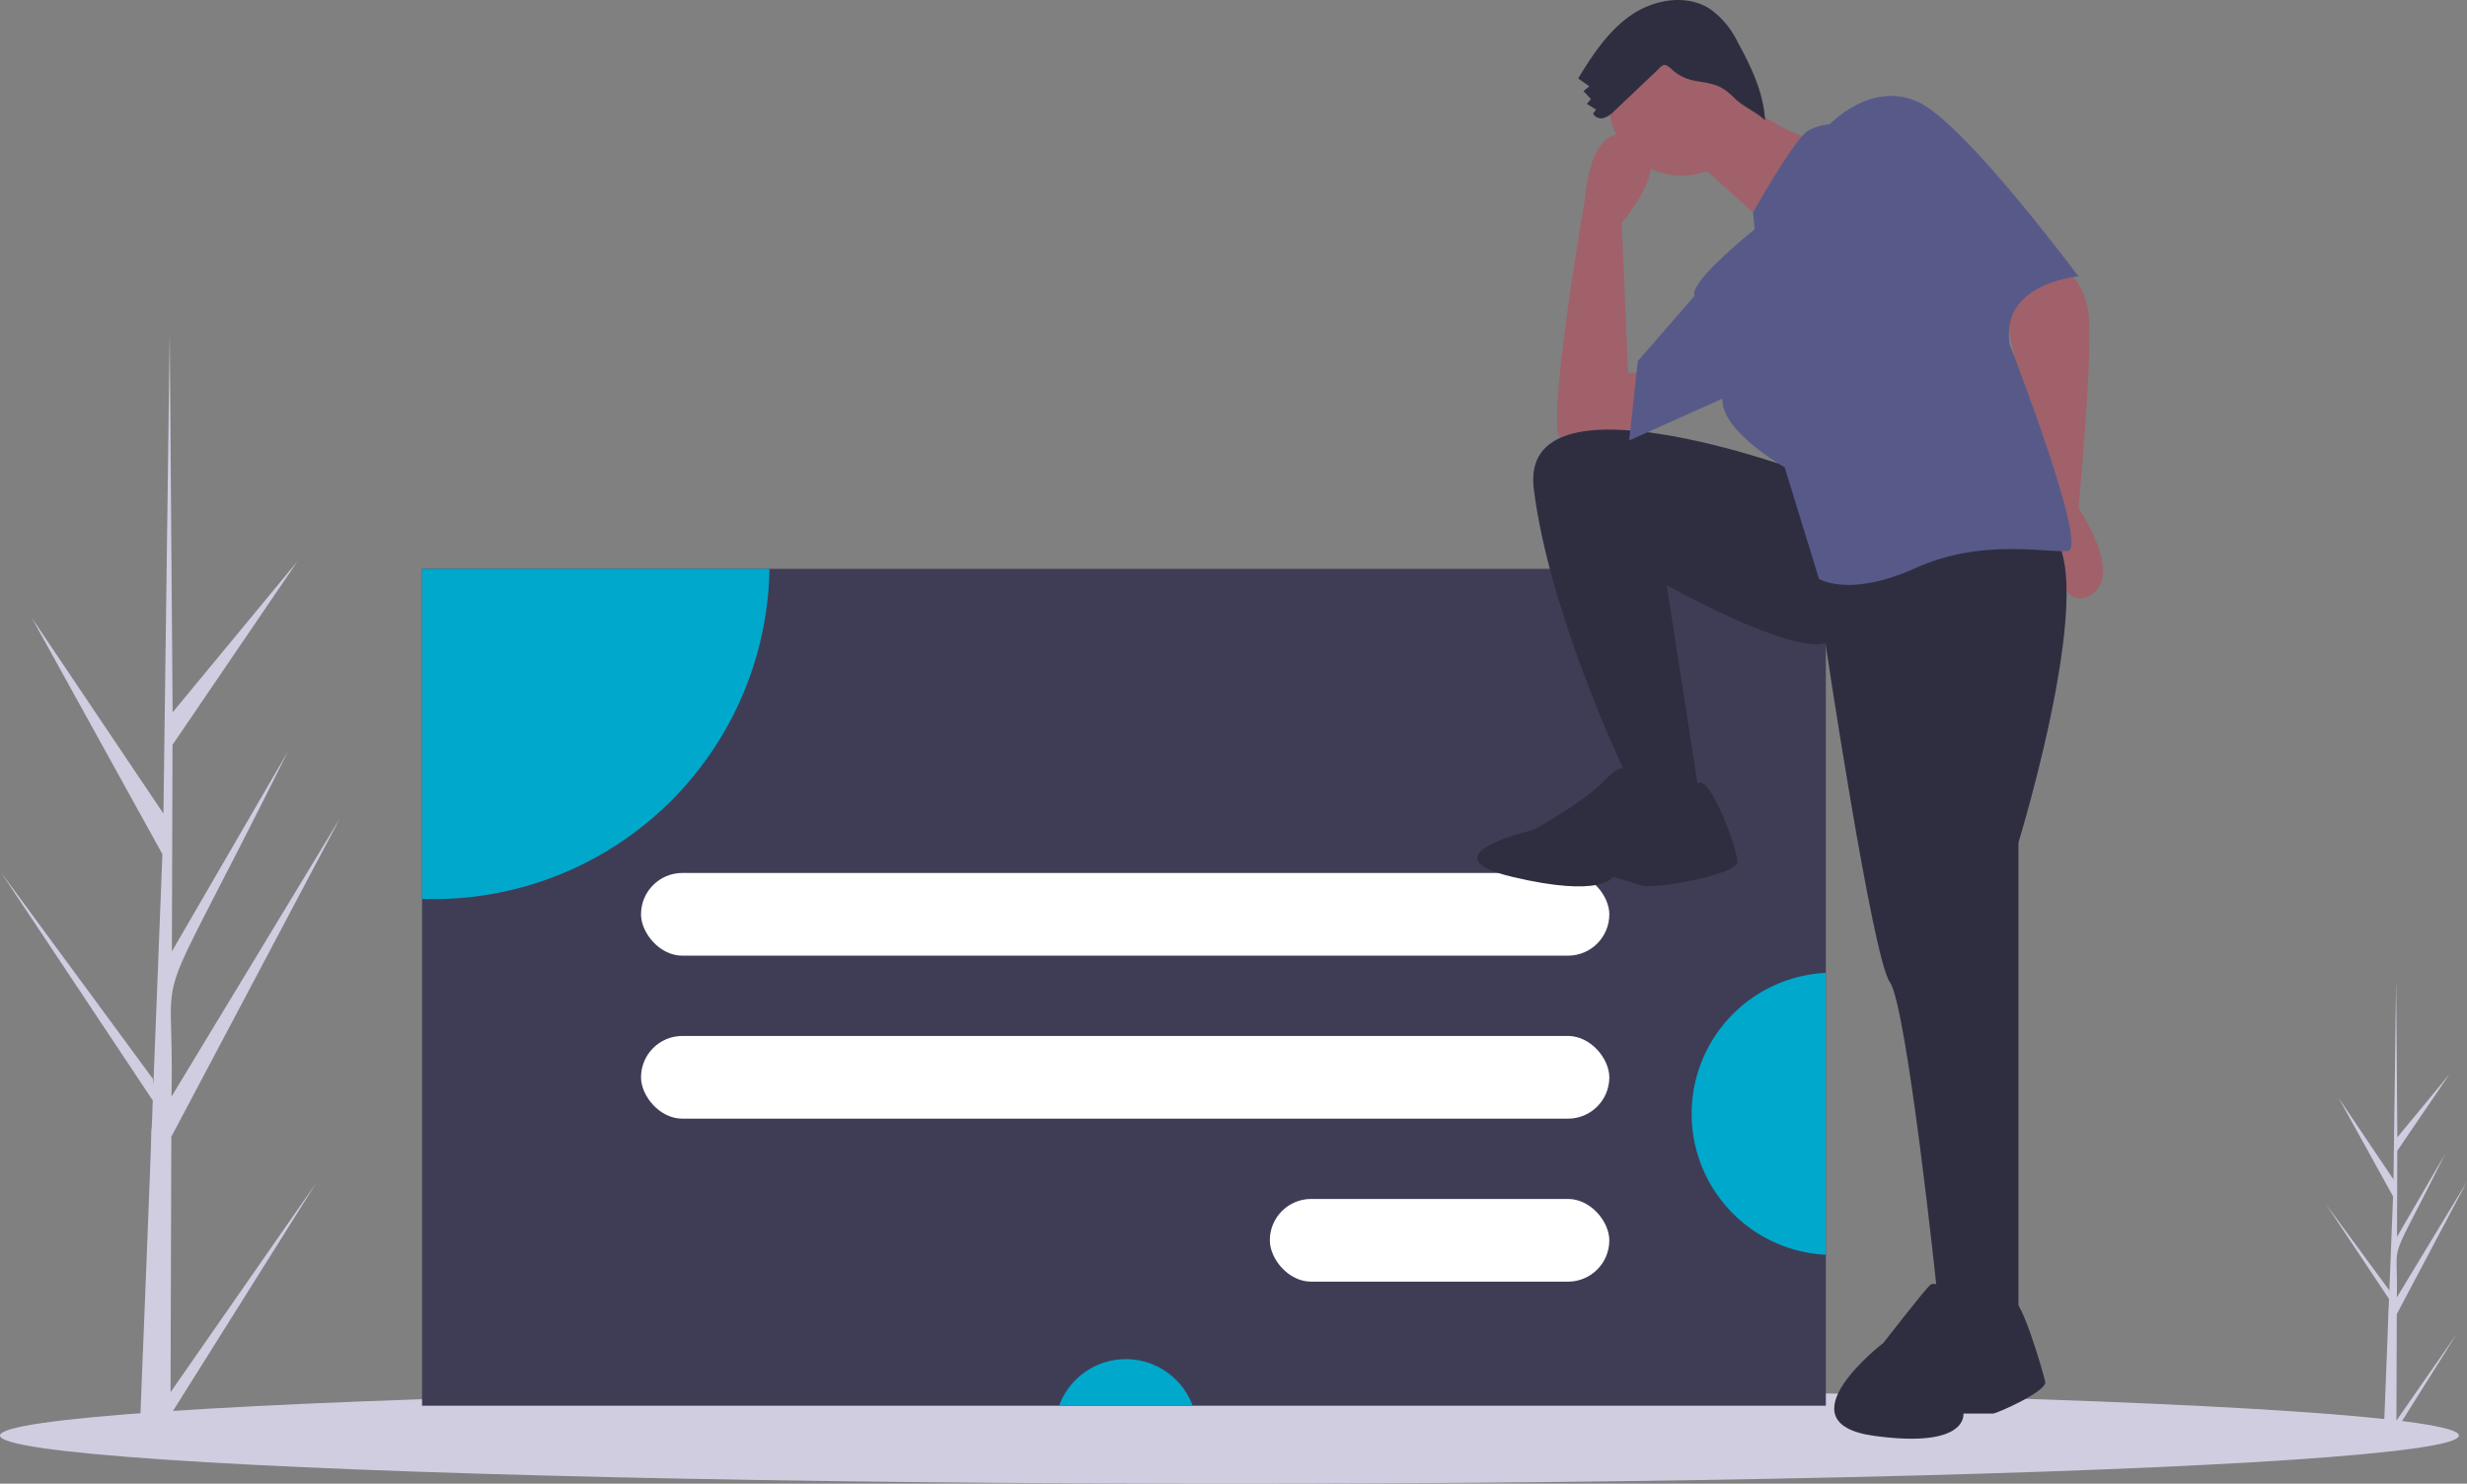 <svg xmlns="http://www.w3.org/2000/svg" width="406.981" height="244.79" viewBox="0 0 406.981 244.79">
  <rect x="0" y="0" width="406.981" height="244.79" fill="#808080" stroke="none"/>
  <g id="sign-up-as-a-person" transform="translate(0 0)">
    <path id="Path_4044" data-name="Path 4044" d="M90.586,446.643l24-34.487L90.573,450.395l-.014,3.924q-2.568-.022-5.083-.167c-.008-.891,2.032-49.911,1.946-50.8.118-.034.185-4.636.232-4.838L62.578,360.828l25.1,34.12.075,1.009,1.489-38.086-21.555-39,21.726,32.309c.008-.518,1.028-78.717,1.038-79.2.006.256.474,62.231.478,62.492l20.615-24.946L90.912,339.832l-.105,34.086,19.131-32.962c-23.875,48.07-18.591,31.249-19.2,56.927l27.788-45.9L90.712,404.5Z" transform="translate(-62.451 -216.949)" fill="#d0cde1"/>
    <path id="Path_4045" data-name="Path 4045" d="M1087.82,626.366l10-14.372-10.008,15.935-.006,1.635q-1.07-.009-2.118-.07c0-.371.847-20.8.811-21.169.049-.014.077-1.932.1-2.016l-10.448-15.7,10.461,14.219.031.42.621-15.871-8.983-16.253,9.054,13.464c0-.216.429-32.8.433-33,0,.107.2,25.933.2,26.042l8.591-10.4-8.6,12.629-.044,14.2,7.972-13.736c-9.949,20.032-7.747,13.022-8,23.723l11.58-19.127-11.59,21.882Z" transform="translate(-692.482 -391.99)" fill="#d0cde1"/>
    <ellipse id="Ellipse_1143" data-name="Ellipse 1143" cx="202.825" cy="7.947" rx="202.825" ry="7.947" transform="translate(0 228.897)" fill="#d0cde1"/>
    <rect id="Rectangle_1329" data-name="Rectangle 1329" width="231.584" height="138.069" transform="translate(69.627 93.856)" fill="#3f3d56"/>
    <path id="Path_4046" data-name="Path 4046" d="M303.555,374.581a55.381,55.381,0,0,1-55.368,54.479c-.651,0-1.3-.011-1.945-.034V374.581Z" transform="translate(-176.615 -280.725)" fill="#00a8cc"/>
    <path id="Path_4047" data-name="Path 4047" d="M546,726.828H523.972a11.734,11.734,0,0,1,22.026,0Z" transform="translate(-349.251 -494.903)" fill="#00a8cc"/>
    <path id="Path_4048" data-name="Path 4048" d="M821.867,550.721v46.506a23.281,23.281,0,0,1,0-46.506Z" transform="translate(-520.656 -390.213)" fill="#00a8cc"/>
    <rect id="Rectangle_1330" data-name="Rectangle 1330" width="159.741" height="13.646" rx="6.823" transform="translate(105.749 144.027)" fill="#fff"/>
    <rect id="Rectangle_1331" data-name="Rectangle 1331" width="159.741" height="13.646" rx="6.823" transform="translate(105.749 170.918)" fill="#fff"/>
    <rect id="Rectangle_1332" data-name="Rectangle 1332" width="56.005" height="13.646" rx="6.823" transform="translate(209.484 197.809)" fill="#fff"/>
    <path id="Path_4049" data-name="Path 4049" d="M943.671,238.655s6.368,2.476,6.722,10.613-1.769,30.779-1.769,30.779,7.783,11.321,1.769,14.505-6.722-12.736-6.722-12.736L936.6,248.207S940.841,238.3,943.671,238.655Z" transform="translate(-605.736 -196.228)" fill="#a0616a"/>
    <path id="Path_4050" data-name="Path 4050" d="M757.009,231.486s-15.213,9.906-15.92,2.123,4.6-38.209,4.6-38.209.708-13.09,8.137-9.906-2.123,14.151-2.123,14.151l1.061,24.765,7.076-.354Z" transform="translate(-484.169 -162.879)" fill="#a0616a"/>
    <path id="Path_4051" data-name="Path 4051" d="M774.977,320.78s-46.7-17.335-44.223,2.83,14.505,45.638,14.505,45.638l4.245,6.722h8.845l-5.661-36.44s20.166,11.321,26.18,9.552c0,0,7.783,52.006,10.613,55.9s7.783,50.945,7.783,50.945l4.6,5.661h8.845v-79.6s15.213-49.529,3.538-52.006S774.977,320.78,774.977,320.78Z" transform="translate(-477.727 -242.975)" fill="#2f2e41"/>
    <path id="Path_4052" data-name="Path 4052" d="M733.266,463.017s-2.123-3.892-5.661,0-12.029,8.491-12.029,8.491-18.4,4.245-3.538,7.783,16.628,0,16.628,0,2.477.708,4.6,1.415,15.92-1.769,15.92-3.892-4.684-14.809-6.587-12.888S733.266,463.017,733.266,463.017Z" transform="translate(-462.549 -334.621)" fill="#2f2e41"/>
    <path id="Path_4053" data-name="Path 4053" d="M884.11,689.608s-5.216-4.3-6.444-3.068S870,696.052,870,696.052s-17.183,13.194-1.534,15.342,14.728-3.682,14.728-3.682h4.91c.614,0,8.9-3.682,8.592-5.216s-3.989-14.045-5.216-13.159S884.11,689.608,884.11,689.608Z" transform="translate(-559.295 -474.5)" fill="#2f2e41"/>
    <circle id="Ellipse_1144" data-name="Ellipse 1144" cx="12.029" cy="12.029" r="12.029" transform="translate(265.41 4.926)" fill="#a0616a"/>
    <path id="Path_4054" data-name="Path 4054" d="M805.655,167.615s9.2,7.783,15.566,7.783-9.2,14.505-9.2,14.505l-13.8-12.382Z" transform="translate(-519.726 -152.076)" fill="#a0616a"/>
    <path id="Path_4055" data-name="Path 4055" d="M793.211,190.376l-.276-2.787s7-12.425,9.12-13.487a8.783,8.783,0,0,1,3.538-1.061s7.076-7.429,14.859-3.538,26.18,28.656,26.18,28.656-13.09,1.061-11.321,11.321c0,0,13.09,33.609,9.552,33.963s-14.151-2.123-25.119,2.83-15.92,1.769-15.92,1.769l-5.661-18.4s-10.613-6.014-10.26-11.321l-15.389,6.9,1.415-13.09,9.375-10.79S781.537,199.928,793.211,190.376Z" transform="translate(-503.744 -152.548)" fill="#575a89"/>
    <path id="Path_4056" data-name="Path 4056" d="M756.284,144.805a4.441,4.441,0,0,1-1.747,1.19,1.523,1.523,0,0,1-1.821-.7l.509-.662-1.525-.947.664-.78-1.228-1.334.969-.769-1.846-1.32c2.392-3.9,4.979-7.855,8.755-10.443s9.053-3.507,12.922-1.059a14.129,14.129,0,0,1,4.567,5.374c2.288,4.2,4.3,8.287,4.6,13.058-1.437-1.4-3.536-2.188-4.973-3.588a10.772,10.772,0,0,0-2.145-1.756c-1.5-.848-3.3-.923-4.985-1.305a7.489,7.489,0,0,1-3.4-1.871c-1.274-1.085-1.326-.665-2.612.556Q759.639,141.629,756.284,144.805Z" transform="translate(-489.911 -126.55)" fill="#2f2e41"/>
  </g>
</svg>
